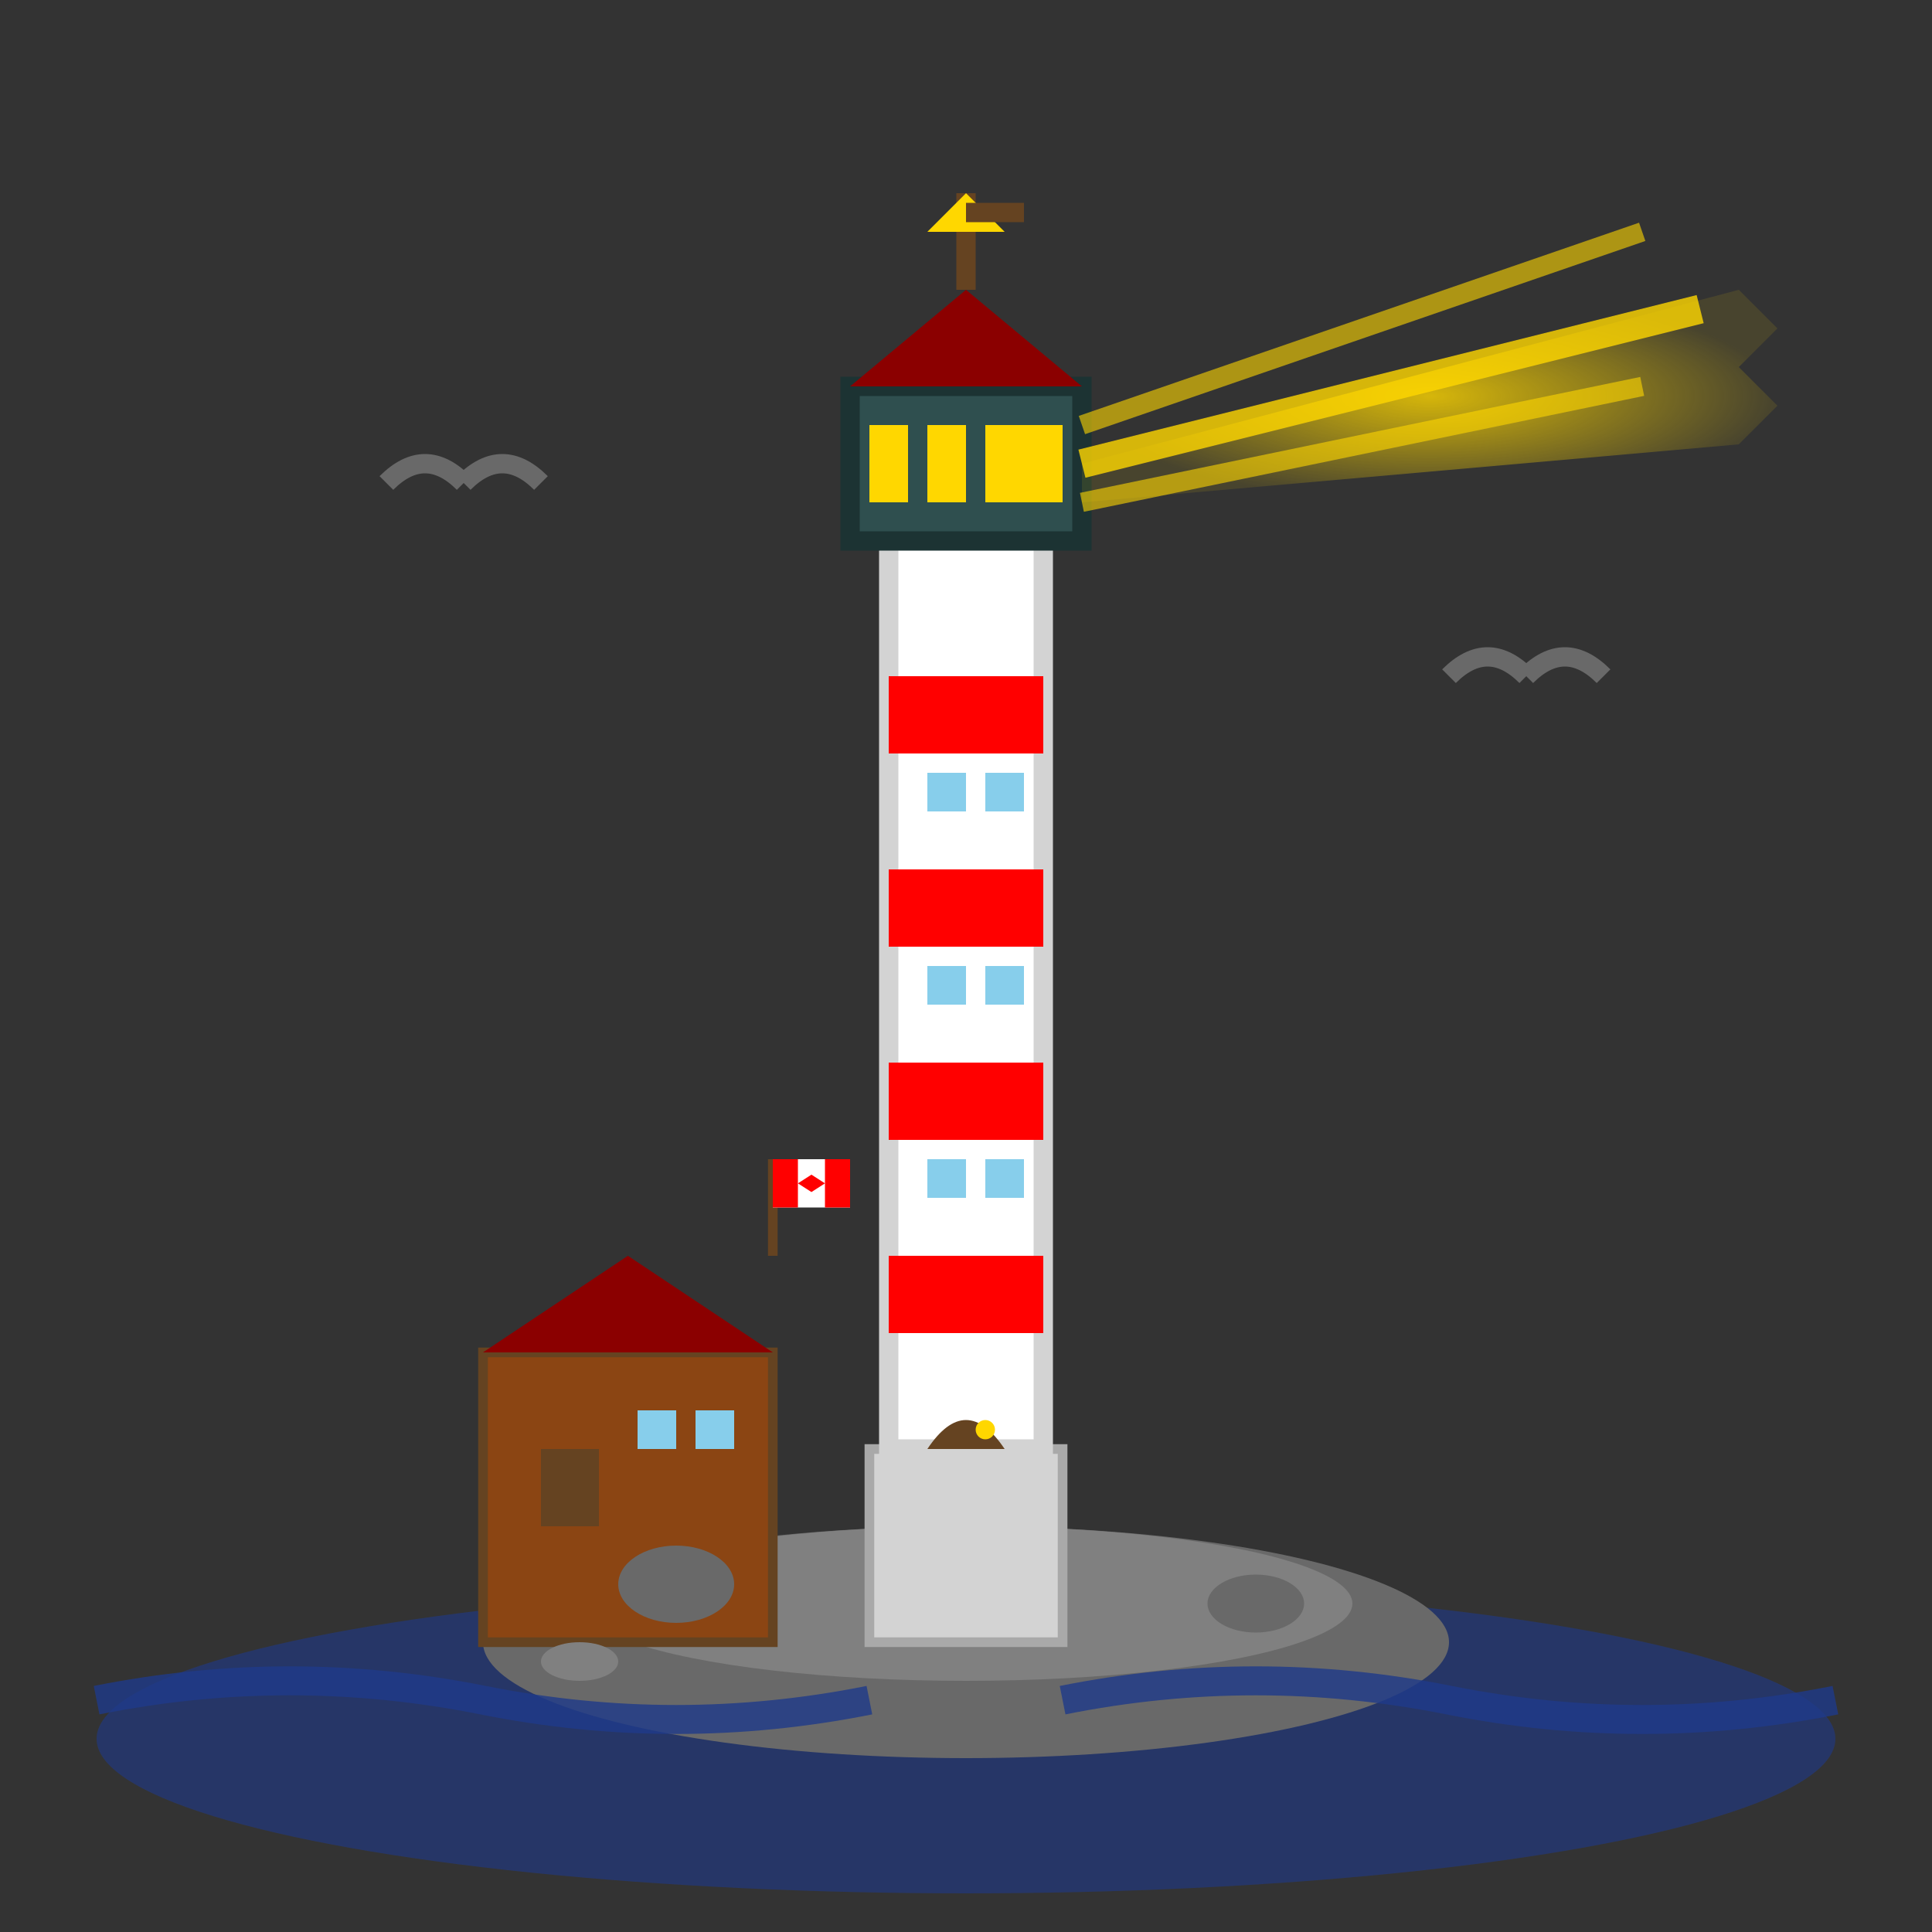 <svg xmlns="http://www.w3.org/2000/svg" viewBox="0 0 100 100" width="100" height="100">
  <rect x="0" y="0" width="100" height="100" fill="#333333" stroke="none"/>
  <!-- Ocean/water base -->
  <ellipse cx="50" cy="90" rx="45" ry="8" fill="#1E3A8A" opacity="0.6"/>
  
  <!-- Rocky base -->
  <ellipse cx="50" cy="85" rx="25" ry="6" fill="#696969"/>
  <ellipse cx="50" cy="83" rx="20" ry="4" fill="#808080"/>
  
  <!-- Lighthouse base/foundation -->
  <rect x="45" y="75" width="10" height="10" fill="#D3D3D3" stroke="#A9A9A9" stroke-width="0.5"/>
  
  <!-- Main lighthouse tower -->
  <rect x="46" y="25" width="8" height="50" fill="#FFFFFF" stroke="#D3D3D3" stroke-width="1"/>
  
  <!-- Red stripes on lighthouse -->
  <rect x="46" y="35" width="8" height="4" fill="#FF0000"/>
  <rect x="46" y="45" width="8" height="4" fill="#FF0000"/>
  <rect x="46" y="55" width="8" height="4" fill="#FF0000"/>
  <rect x="46" y="65" width="8" height="4" fill="#FF0000"/>
  
  <!-- Lighthouse lantern room -->
  <rect x="44" y="20" width="12" height="8" fill="#2F4F4F" stroke="#1C3333" stroke-width="1"/>
  
  <!-- Lantern room windows -->
  <rect x="45" y="22" width="2" height="4" fill="#FFD700"/>
  <rect x="48" y="22" width="2" height="4" fill="#FFD700"/>
  <rect x="51" y="22" width="2" height="4" fill="#FFD700"/>
  <rect x="53" y="22" width="2" height="4" fill="#FFD700"/>
  
  <!-- Lighthouse roof -->
  <polygon points="50,15 44,20 56,20" fill="#8B0000"/>
  
  <!-- Weather vane -->
  <line x1="50" y1="15" x2="50" y2="10" stroke="#654321" stroke-width="1"/>
  <polygon points="50,10 48,12 52,12" fill="#FFD700"/>
  <line x1="50" y1="11" x2="53" y2="11" stroke="#654321" stroke-width="1"/>
  
  <!-- Door -->
  <path d="M 48 75 Q 50 72 52 75 L 52 75 L 48 75" fill="#654321"/>
  <circle cx="51" cy="74" r="0.5" fill="#FFD700"/>
  
  <!-- Windows on tower -->
  <rect x="48" y="40" width="2" height="2" fill="#87CEEB"/>
  <rect x="51" y="40" width="2" height="2" fill="#87CEEB"/>
  <rect x="48" y="50" width="2" height="2" fill="#87CEEB"/>
  <rect x="51" y="50" width="2" height="2" fill="#87CEEB"/>
  <rect x="48" y="60" width="2" height="2" fill="#87CEEB"/>
  <rect x="51" y="60" width="2" height="2" fill="#87CEEB"/>
  
  <!-- Light beam -->
  <defs>
    <radialGradient id="lightBeam" cx="50%" cy="50%" r="50%">
      <stop offset="0%" style="stop-color:#FFD700;stop-opacity:0.8" />
      <stop offset="100%" style="stop-color:#FFD700;stop-opacity:0.1" />
    </radialGradient>
  </defs>
  
  <!-- Main light beam -->
  <path d="M 56 24 L 90 15 L 92 17 L 90 19 L 92 21 L 90 23 L 56 26 Z" fill="url(#lightBeam)"/>
  
  <!-- Secondary light rays -->
  <line x1="56" y1="22" x2="85" y2="12" stroke="#FFD700" stroke-width="1" opacity="0.6"/>
  <line x1="56" y1="24" x2="88" y2="16" stroke="#FFD700" stroke-width="1.5" opacity="0.8"/>
  <line x1="56" y1="26" x2="85" y2="20" stroke="#FFD700" stroke-width="1" opacity="0.6"/>
  
  <!-- Small keeper's house -->
  <rect x="25" y="70" width="15" height="15" fill="#8B4513" stroke="#654321" stroke-width="0.5"/>
  <polygon points="32.5,65 25,70 40,70" fill="#8B0000"/>
  <rect x="28" y="75" width="3" height="4" fill="#654321"/>
  <rect x="33" y="73" width="2" height="2" fill="#87CEEB"/>
  <rect x="36" y="73" width="2" height="2" fill="#87CEEB"/>
  
  <!-- Seagulls -->
  <path d="M 20 25 Q 22 23 24 25" stroke="#696969" stroke-width="1" fill="none"/>
  <path d="M 24 25 Q 26 23 28 25" stroke="#696969" stroke-width="1" fill="none"/>
  
  <path d="M 75 35 Q 77 33 79 35" stroke="#696969" stroke-width="1" fill="none"/>
  <path d="M 79 35 Q 81 33 83 35" stroke="#696969" stroke-width="1" fill="none"/>
  
  <!-- Waves -->
  <path d="M 5 88 Q 15 86 25 88 Q 35 90 45 88" stroke="#1E3A8A" stroke-width="1.5" fill="none" opacity="0.8"/>
  <path d="M 55 88 Q 65 86 75 88 Q 85 90 95 88" stroke="#1E3A8A" stroke-width="1.5" fill="none" opacity="0.8"/>
  
  <!-- Small rocks around base -->
  <ellipse cx="35" cy="82" rx="3" ry="2" fill="#696969"/>
  <ellipse cx="65" cy="83" rx="2.5" ry="1.5" fill="#696969"/>
  <ellipse cx="30" cy="86" rx="2" ry="1" fill="#808080"/>
  
  <!-- Canadian flag on keeper's house -->
  <line x1="40" y1="65" x2="40" y2="60" stroke="#654321" stroke-width="0.5"/>
  <rect x="40" y="60" width="4" height="2.5" fill="#FFFFFF"/>
  <rect x="40" y="60" width="1.3" height="2.5" fill="#FF0000"/>
  <rect x="42.7" y="60" width="1.3" height="2.5" fill="#FF0000"/>
  <path d="M41.3,61.25 L42,60.8 L42.7,61.25 L42,61.7 Z" fill="#FF0000"/>
</svg>
